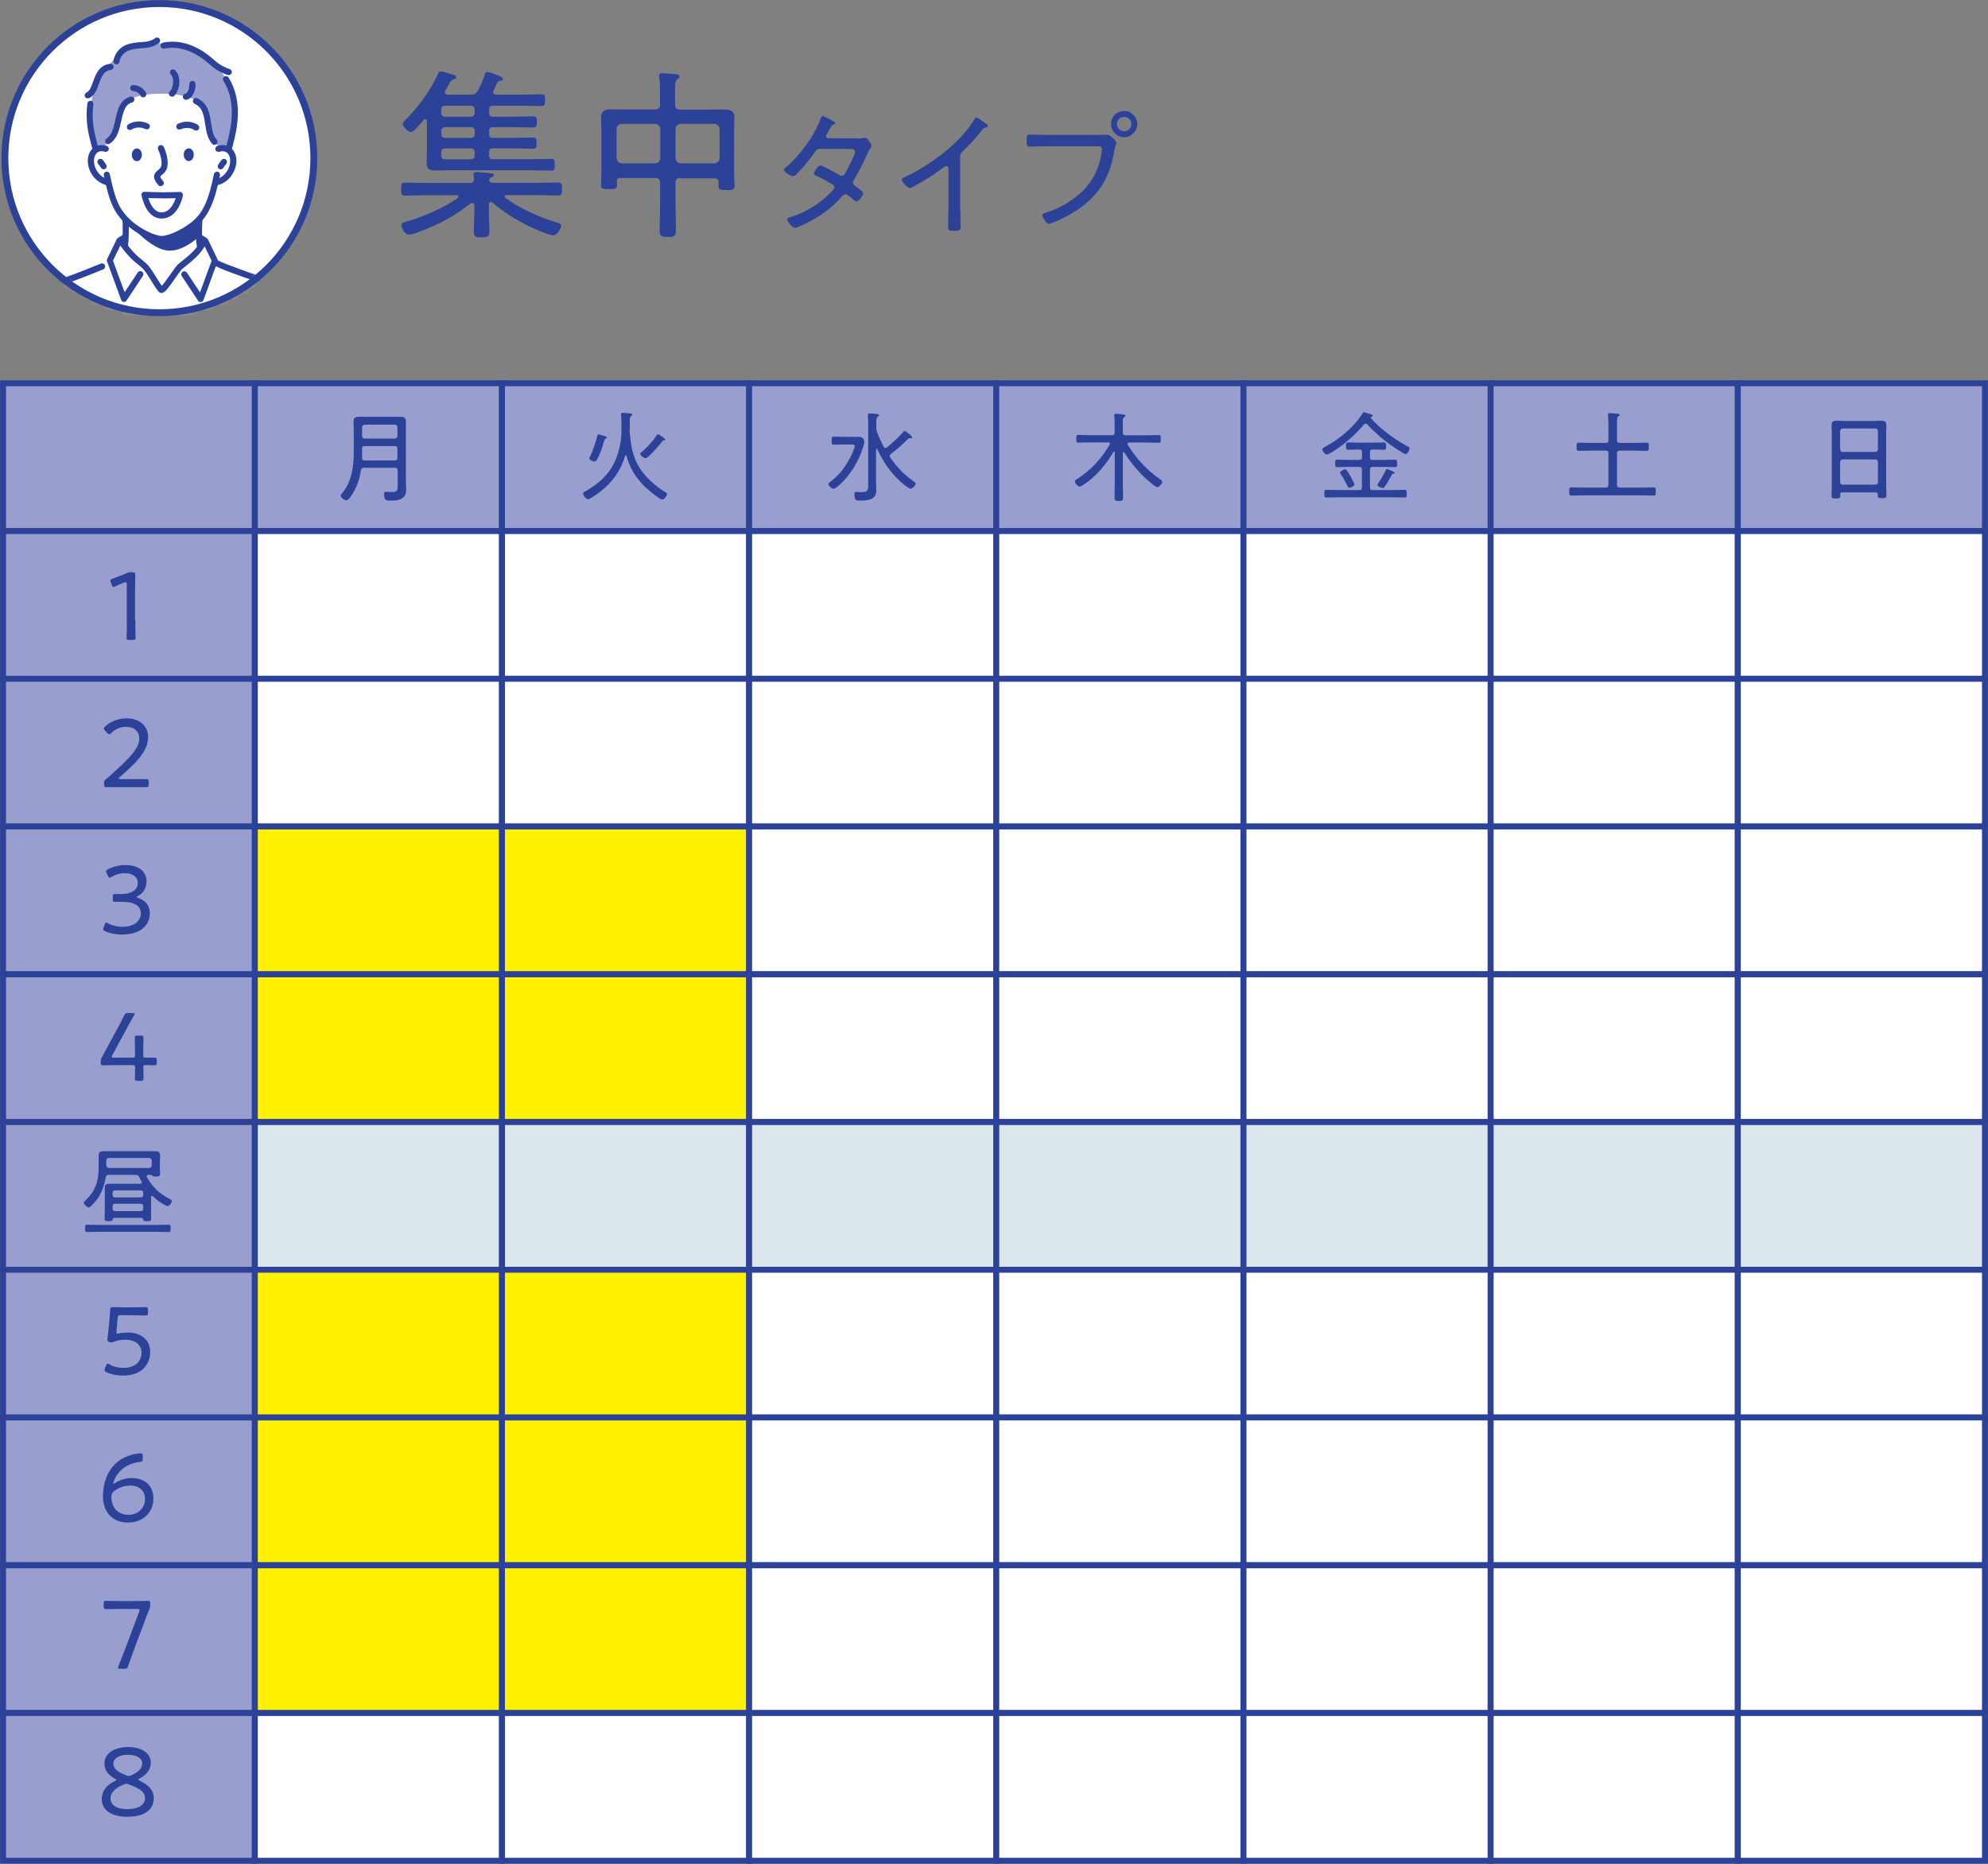 <svg width="368" height="345" viewBox="0 0 368 345" fill="none" xmlns="http://www.w3.org/2000/svg">
<rect x="0" y="0" width="368" height="345" fill="#808080" stroke="none"/>
<g clip-path="url(#clip0_13762_19968)">
<path d="M47.175 70.941H0.566V98.283H47.175V70.941Z" fill="#989FCF" stroke="#2C4198" stroke-width="1.095" stroke-miterlimit="10"/>
<path d="M92.924 70.941H47.175V98.283H92.924V70.941Z" fill="#989FCF" stroke="#2C4198" stroke-width="1.095" stroke-miterlimit="10"/>
<path d="M138.671 70.941H92.923V98.283H138.671V70.941Z" fill="#989FCF" stroke="#2C4198" stroke-width="1.095" stroke-miterlimit="10"/>
<path d="M184.419 70.941H138.671V98.283H184.419V70.941Z" fill="#989FCF" stroke="#2C4198" stroke-width="1.095" stroke-miterlimit="10"/>
<path d="M230.167 70.941H184.419V98.283H230.167V70.941Z" fill="#989FCF" stroke="#2C4198" stroke-width="1.095" stroke-miterlimit="10"/>
<path d="M47.175 98.306H0.566V125.649H47.175V98.306Z" fill="#989FCF" stroke="#2C4198" stroke-width="1.095" stroke-miterlimit="10"/>
<path d="M92.924 98.306H47.175V125.649H92.924V98.306Z" fill="white" stroke="#2C4198" stroke-width="1.095" stroke-miterlimit="10"/>
<path d="M138.671 98.306H92.923V125.649H138.671V98.306Z" fill="white" stroke="#2C4198" stroke-width="1.095" stroke-miterlimit="10"/>
<path d="M184.419 98.306H138.671V125.649H184.419V98.306Z" fill="white" stroke="#2C4198" stroke-width="1.095" stroke-miterlimit="10"/>
<path d="M230.167 98.306H184.419V125.649H230.167V98.306Z" fill="white" stroke="#2C4198" stroke-width="1.095" stroke-miterlimit="10"/>
<path d="M47.175 125.648H0.566V152.991H47.175V125.648Z" fill="#989FCF" stroke="#2C4198" stroke-width="1.095" stroke-miterlimit="10"/>
<path d="M92.924 125.648H47.175V152.991H92.924V125.648Z" fill="white" stroke="#2C4198" stroke-width="1.095" stroke-miterlimit="10"/>
<path d="M138.671 125.648H92.923V152.991H138.671V125.648Z" fill="white" stroke="#2C4198" stroke-width="1.095" stroke-miterlimit="10"/>
<path d="M184.419 125.648H138.671V152.991H184.419V125.648Z" fill="white" stroke="#2C4198" stroke-width="1.095" stroke-miterlimit="10"/>
<path d="M230.167 125.648H184.419V152.991H230.167V125.648Z" fill="white" stroke="#2C4198" stroke-width="1.095" stroke-miterlimit="10"/>
<path d="M47.175 152.991H0.566V180.333H47.175V152.991Z" fill="#989FCF" stroke="#2C4198" stroke-width="1.095" stroke-miterlimit="10"/>
<path d="M92.924 152.991H47.175V180.333H92.924V152.991Z" fill="#FFF100" stroke="#2C4198" stroke-width="1.095" stroke-miterlimit="10"/>
<path d="M138.671 152.991H92.923V180.333H138.671V152.991Z" fill="#FFF100" stroke="#2C4198" stroke-width="1.095" stroke-miterlimit="10"/>
<path d="M184.419 152.991H138.671V180.333H184.419V152.991Z" fill="white" stroke="#2C4198" stroke-width="1.095" stroke-miterlimit="10"/>
<path d="M230.167 152.991H184.419V180.333H230.167V152.991Z" fill="white" stroke="#2C4198" stroke-width="1.095" stroke-miterlimit="10"/>
<path d="M47.175 180.356H0.566V207.699H47.175V180.356Z" fill="#989FCF" stroke="#2C4198" stroke-width="1.095" stroke-miterlimit="10"/>
<path d="M92.924 180.356H47.175V207.699H92.924V180.356Z" fill="#FFF100" stroke="#2C4198" stroke-width="1.095" stroke-miterlimit="10"/>
<path d="M138.671 180.356H92.923V207.699H138.671V180.356Z" fill="#FFF100" stroke="#2C4198" stroke-width="1.095" stroke-miterlimit="10"/>
<path d="M184.419 180.356H138.671V207.699H184.419V180.356Z" fill="white" stroke="#2C4198" stroke-width="1.095" stroke-miterlimit="10"/>
<path d="M230.167 180.356H184.419V207.699H230.167V180.356Z" fill="white" stroke="#2C4198" stroke-width="1.095" stroke-miterlimit="10"/>
<path d="M47.175 207.699H0.566V235.041H47.175V207.699Z" fill="#989FCF" stroke="#2C4198" stroke-width="1.095" stroke-miterlimit="10"/>
<path d="M92.924 207.699H47.175V235.041H92.924V207.699Z" fill="#DBE7ED" stroke="#2C4198" stroke-width="1.095" stroke-miterlimit="10"/>
<path d="M138.671 207.699H92.923V235.041H138.671V207.699Z" fill="#DBE7ED" stroke="#2C4198" stroke-width="1.095" stroke-miterlimit="10"/>
<path d="M184.419 207.699H138.671V235.041H184.419V207.699Z" fill="#DBE7ED" stroke="#2C4198" stroke-width="1.095" stroke-miterlimit="10"/>
<path d="M230.167 207.699H184.419V235.041H230.167V207.699Z" fill="#DBE7ED" stroke="#2C4198" stroke-width="1.095" stroke-miterlimit="10"/>
<path d="M47.175 235.041H0.566V262.383H47.175V235.041Z" fill="#989FCF" stroke="#2C4198" stroke-width="1.095" stroke-miterlimit="10"/>
<path d="M92.924 235.041H47.175V262.383H92.924V235.041Z" fill="#FFF100" stroke="#2C4198" stroke-width="1.095" stroke-miterlimit="10"/>
<path d="M138.671 235.041H92.923V262.383H138.671V235.041Z" fill="#FFF100" stroke="#2C4198" stroke-width="1.095" stroke-miterlimit="10"/>
<path d="M184.419 235.041H138.671V262.383H184.419V235.041Z" fill="white" stroke="#2C4198" stroke-width="1.095" stroke-miterlimit="10"/>
<path d="M230.167 235.041H184.419V262.383H230.167V235.041Z" fill="white" stroke="#2C4198" stroke-width="1.095" stroke-miterlimit="10"/>
<path d="M47.175 262.383H0.566V289.726H47.175V262.383Z" fill="#989FCF" stroke="#2C4198" stroke-width="1.095" stroke-miterlimit="10"/>
<path d="M92.924 262.383H47.175V289.726H92.924V262.383Z" fill="#FFF100" stroke="#2C4198" stroke-width="1.095" stroke-miterlimit="10"/>
<path d="M138.671 262.383H92.923V289.726H138.671V262.383Z" fill="#FFF100" stroke="#2C4198" stroke-width="1.095" stroke-miterlimit="10"/>
<path d="M184.419 262.383H138.671V289.726H184.419V262.383Z" fill="white" stroke="#2C4198" stroke-width="1.095" stroke-miterlimit="10"/>
<path d="M230.167 262.383H184.419V289.726H230.167V262.383Z" fill="white" stroke="#2C4198" stroke-width="1.095" stroke-miterlimit="10"/>
<path d="M275.938 70.941H230.19V98.283H275.938V70.941Z" fill="#989FCF" stroke="#2C4198" stroke-width="1.095" stroke-miterlimit="10"/>
<path d="M321.686 70.941H275.938V98.283H321.686V70.941Z" fill="#989FCF" stroke="#2C4198" stroke-width="1.095" stroke-miterlimit="10"/>
<path d="M367.433 70.941H321.686V98.283H367.433V70.941Z" fill="#989FCF" stroke="#2C4198" stroke-width="1.095" stroke-miterlimit="10"/>
<path d="M275.938 98.306H230.19V125.649H275.938V98.306Z" fill="white" stroke="#2C4198" stroke-width="1.095" stroke-miterlimit="10"/>
<path d="M321.686 98.306H275.938V125.649H321.686V98.306Z" fill="white" stroke="#2C4198" stroke-width="1.095" stroke-miterlimit="10"/>
<path d="M367.433 98.306H321.686V125.649H367.433V98.306Z" fill="white" stroke="#2C4198" stroke-width="1.095" stroke-miterlimit="10"/>
<path d="M275.938 125.648H230.19V152.991H275.938V125.648Z" fill="white" stroke="#2C4198" stroke-width="1.095" stroke-miterlimit="10"/>
<path d="M321.686 125.648H275.938V152.991H321.686V125.648Z" fill="white" stroke="#2C4198" stroke-width="1.095" stroke-miterlimit="10"/>
<path d="M367.433 125.648H321.686V152.991H367.433V125.648Z" fill="white" stroke="#2C4198" stroke-width="1.095" stroke-miterlimit="10"/>
<path d="M275.938 152.991H230.19V180.333H275.938V152.991Z" fill="white" stroke="#2C4198" stroke-width="1.095" stroke-miterlimit="10"/>
<path d="M321.686 152.991H275.938V180.333H321.686V152.991Z" fill="white" stroke="#2C4198" stroke-width="1.095" stroke-miterlimit="10"/>
<path d="M367.433 152.991H321.686V180.333H367.433V152.991Z" fill="white" stroke="#2C4198" stroke-width="1.095" stroke-miterlimit="10"/>
<path d="M275.938 180.356H230.19V207.699H275.938V180.356Z" fill="white" stroke="#2C4198" stroke-width="1.095" stroke-miterlimit="10"/>
<path d="M321.686 180.356H275.938V207.699H321.686V180.356Z" fill="white" stroke="#2C4198" stroke-width="1.095" stroke-miterlimit="10"/>
<path d="M367.433 180.356H321.686V207.699H367.433V180.356Z" fill="white" stroke="#2C4198" stroke-width="1.095" stroke-miterlimit="10"/>
<path d="M275.938 207.699H230.19V235.041H275.938V207.699Z" fill="#DBE7ED" stroke="#2C4198" stroke-width="1.095" stroke-miterlimit="10"/>
<path d="M321.686 207.699H275.938V235.041H321.686V207.699Z" fill="#DBE7ED" stroke="#2C4198" stroke-width="1.095" stroke-miterlimit="10"/>
<path d="M367.433 207.699H321.686V235.041H367.433V207.699Z" fill="#DBE7ED" stroke="#2C4198" stroke-width="1.095" stroke-miterlimit="10"/>
<path d="M275.938 235.041H230.19V262.383H275.938V235.041Z" fill="white" stroke="#2C4198" stroke-width="1.095" stroke-miterlimit="10"/>
<path d="M321.686 235.041H275.938V262.383H321.686V235.041Z" fill="white" stroke="#2C4198" stroke-width="1.095" stroke-miterlimit="10"/>
<path d="M367.433 235.041H321.686V262.383H367.433V235.041Z" fill="white" stroke="#2C4198" stroke-width="1.095" stroke-miterlimit="10"/>
<path d="M275.938 262.383H230.19V289.726H275.938V262.383Z" fill="white" stroke="#2C4198" stroke-width="1.095" stroke-miterlimit="10"/>
<path d="M321.686 262.383H275.938V289.726H321.686V262.383Z" fill="white" stroke="#2C4198" stroke-width="1.095" stroke-miterlimit="10"/>
<path d="M367.433 262.383H321.686V289.726H367.433V262.383Z" fill="white" stroke="#2C4198" stroke-width="1.095" stroke-miterlimit="10"/>
<path d="M47.175 289.749H0.566V317.091H47.175V289.749Z" fill="#989FCF" stroke="#2C4198" stroke-width="1.095" stroke-miterlimit="10"/>
<path d="M92.924 289.749H47.175V317.091H92.924V289.749Z" fill="#FFF100" stroke="#2C4198" stroke-width="1.095" stroke-miterlimit="10"/>
<path d="M138.671 289.749H92.923V317.091H138.671V289.749Z" fill="#FFF100" stroke="#2C4198" stroke-width="1.095" stroke-miterlimit="10"/>
<path d="M184.419 289.749H138.671V317.091H184.419V289.749Z" fill="white" stroke="#2C4198" stroke-width="1.095" stroke-miterlimit="10"/>
<path d="M230.167 289.749H184.419V317.091H230.167V289.749Z" fill="white" stroke="#2C4198" stroke-width="1.095" stroke-miterlimit="10"/>
<path d="M275.938 289.749H230.19V317.091H275.938V289.749Z" fill="white" stroke="#2C4198" stroke-width="1.095" stroke-miterlimit="10"/>
<path d="M321.686 289.749H275.938V317.091H321.686V289.749Z" fill="white" stroke="#2C4198" stroke-width="1.095" stroke-miterlimit="10"/>
<path d="M367.433 289.749H321.686V317.091H367.433V289.749Z" fill="white" stroke="#2C4198" stroke-width="1.095" stroke-miterlimit="10"/>
<path d="M47.175 317.091H0.566V344.434H47.175V317.091Z" fill="#989FCF" stroke="#2C4198" stroke-width="1.095" stroke-miterlimit="10"/>
<path d="M92.924 317.091H47.175V344.434H92.924V317.091Z" fill="white" stroke="#2C4198" stroke-width="1.095" stroke-miterlimit="10"/>
<path d="M138.671 317.091H92.923V344.434H138.671V317.091Z" fill="white" stroke="#2C4198" stroke-width="1.095" stroke-miterlimit="10"/>
<path d="M184.419 317.091H138.671V344.434H184.419V317.091Z" fill="white" stroke="#2C4198" stroke-width="1.095" stroke-miterlimit="10"/>
<path d="M230.167 317.091H184.419V344.434H230.167V317.091Z" fill="white" stroke="#2C4198" stroke-width="1.095" stroke-miterlimit="10"/>
<path d="M275.938 317.091H230.19V344.434H275.938V317.091Z" fill="white" stroke="#2C4198" stroke-width="1.095" stroke-miterlimit="10"/>
<path d="M321.686 317.091H275.938V344.434H321.686V317.091Z" fill="white" stroke="#2C4198" stroke-width="1.095" stroke-miterlimit="10"/>
<path d="M367.433 317.091H321.686V344.434H367.433V317.091Z" fill="white" stroke="#2C4198" stroke-width="1.095" stroke-miterlimit="10"/>
<path d="M25.061 114.834C25.061 115.355 25.061 116.081 25.061 116.693C25.061 117.283 25.106 117.895 25.106 118.008C25.106 118.393 24.993 118.461 24.562 118.461H23.973C23.542 118.461 23.429 118.393 23.429 118.008C23.429 117.872 23.429 117.351 23.474 116.716C23.474 116.081 23.474 115.355 23.474 114.834V108.214C23.474 107.896 23.429 107.783 23.27 107.783C23.203 107.783 23.089 107.783 22.953 107.851C22.364 108.078 21.82 108.304 21.367 108.531C21.209 108.599 21.095 108.644 21.005 108.644C20.846 108.644 20.778 108.508 20.665 108.236L20.506 107.806C20.461 107.67 20.416 107.556 20.416 107.466C20.416 107.307 20.552 107.216 20.823 107.125C21.594 106.853 22.591 106.468 23.316 106.151C23.724 105.969 23.905 105.924 24.358 105.924H24.494C24.97 105.924 25.038 106.015 25.038 106.491C25.038 107.103 24.993 108.758 24.993 109.551V114.857L25.061 114.834Z" fill="#2C4198"/>
<path d="M24.449 144.217C24.947 144.217 25.672 144.217 26.216 144.217C26.624 144.217 26.964 144.217 27.077 144.217C27.462 144.217 27.53 144.33 27.53 144.761V145.169C27.53 145.599 27.462 145.713 27.077 145.713C26.986 145.713 26.669 145.713 26.307 145.713C25.74 145.713 24.993 145.713 24.471 145.713H22.228C21.73 145.713 21.073 145.713 20.552 145.713C20.144 145.713 19.826 145.713 19.713 145.713C19.328 145.713 19.26 145.599 19.26 145.169V145.033C19.26 144.579 19.305 144.489 19.69 144.171C20.008 143.944 20.302 143.672 20.574 143.4C23.724 140.566 25.786 138.617 25.786 136.689C25.786 135.42 24.879 134.536 23.293 134.536C22.183 134.536 21.254 135.034 20.619 135.669C20.461 135.828 20.348 135.919 20.234 135.919C20.121 135.919 20.008 135.828 19.826 135.646L19.441 135.238C19.305 135.08 19.215 134.966 19.215 134.853C19.215 134.717 19.305 134.626 19.486 134.445C20.461 133.583 21.843 132.971 23.429 132.971C25.99 132.971 27.417 134.536 27.417 136.44C27.417 139.025 25.242 141.178 22.16 143.854C22.024 143.99 21.956 144.058 21.956 144.103C21.956 144.171 22.07 144.217 22.273 144.217H24.426H24.449Z" fill="#2C4198"/>
<path d="M25.333 166.072C25.333 166.072 25.423 166.186 25.582 166.231C27.077 166.73 27.735 167.75 27.735 169.088C27.735 171.038 26.284 172.987 22.568 172.987C21.345 172.987 20.235 172.738 19.509 172.398C19.238 172.262 19.102 172.171 19.102 171.99C19.102 171.899 19.147 171.786 19.192 171.65L19.351 171.196C19.441 170.924 19.509 170.788 19.645 170.788C19.736 170.788 19.872 170.834 20.031 170.924C20.642 171.264 21.571 171.559 22.659 171.559C25.038 171.559 26.08 170.267 26.08 169.088C26.08 167.705 24.993 166.934 22.568 166.934C22.115 166.934 21.526 166.934 21.277 166.934C20.914 166.934 20.869 166.798 20.869 166.39V166.027C20.869 165.619 20.914 165.483 21.277 165.483C21.503 165.483 22.024 165.483 22.387 165.483C24.698 165.483 25.514 164.485 25.514 163.42C25.514 162.354 24.562 161.629 23.112 161.629C22.138 161.629 21.254 161.946 20.665 162.309C20.506 162.422 20.37 162.468 20.28 162.468C20.144 162.468 20.076 162.332 19.963 162.082L19.736 161.651C19.668 161.493 19.623 161.379 19.623 161.289C19.623 161.13 19.736 161.039 19.985 160.903C20.846 160.45 21.957 160.132 23.248 160.132C25.99 160.132 27.123 161.561 27.123 163.17C27.123 164.1 26.738 165.234 25.537 165.846C25.355 165.936 25.31 165.982 25.31 166.027L25.333 166.072Z" fill="#2C4198"/>
<path d="M26.533 197.655C26.533 198.471 26.578 199.4 26.578 199.627C26.578 200.013 26.465 200.081 26.035 200.081H25.514C25.083 200.081 24.97 200.013 24.97 199.627C24.97 199.4 25.015 198.471 25.015 197.655C25.015 197.247 24.947 197.156 24.517 197.156H21.616C20.665 197.156 19.328 197.201 19.101 197.201C18.716 197.201 18.648 197.088 18.648 196.657V196.544C18.648 196.09 18.693 195.954 18.942 195.546C19.328 194.889 19.69 194.209 20.03 193.528L21.775 190.309C22.183 189.583 22.568 188.813 22.953 188.019C23.157 187.588 23.27 187.52 23.746 187.52H24.517C24.811 187.52 24.924 187.566 24.924 187.679C24.924 187.747 24.879 187.838 24.788 187.996C24.245 188.926 23.791 189.765 23.338 190.626L20.8 195.297C20.733 195.433 20.687 195.523 20.687 195.614C20.687 195.75 20.823 195.773 21.095 195.773H24.494C24.902 195.773 24.992 195.705 24.992 195.274C24.992 193.959 24.947 192.395 24.947 192.145C24.947 191.76 25.06 191.692 25.491 191.692H26.012C26.442 191.692 26.556 191.76 26.556 192.145C26.556 192.372 26.511 193.936 26.511 195.274C26.511 195.682 26.578 195.773 27.009 195.773C27.598 195.773 28.323 195.773 28.573 195.773C28.958 195.773 29.026 195.886 29.026 196.317V196.657C29.026 197.088 28.958 197.201 28.573 197.201C28.346 197.201 27.598 197.156 27.009 197.156C26.601 197.156 26.511 197.224 26.511 197.655H26.533Z" fill="#2C4198"/>
<path d="M27.463 217.47C27.304 217.47 27.145 217.538 27.145 217.742C27.145 217.788 27.145 217.856 27.191 217.901C28.233 219.715 29.411 220.894 31.292 221.869C31.428 221.937 31.813 222.118 31.813 222.299C31.813 222.617 31.36 223.252 31.043 223.252C30.907 223.252 30.703 223.161 30.567 223.093C29.706 222.639 29.003 222.095 28.301 221.438C28.256 221.392 28.21 221.37 28.142 221.37C28.006 221.37 27.961 221.483 27.961 221.596V224.521C27.961 224.907 27.961 225.269 27.961 225.655C27.961 226.04 27.78 226.04 27.259 226.04C26.669 226.04 26.556 226.04 26.488 225.768C26.443 225.541 26.352 225.428 26.126 225.428H21.209C20.959 225.428 20.892 225.564 20.824 225.791C20.778 225.995 20.688 226.04 20.099 226.04C19.509 226.04 19.351 225.995 19.351 225.632C19.351 225.337 19.396 224.839 19.396 224.521V220.871C19.396 220.531 19.396 220.191 19.396 219.828C19.396 219.284 19.645 219.125 20.166 219.125C20.574 219.125 20.959 219.125 21.345 219.125H25.944C26.103 219.125 26.239 219.057 26.239 218.876C26.239 218.808 26.239 218.762 26.194 218.717C26.035 218.422 25.899 218.173 25.763 217.878C25.582 217.561 25.446 217.47 25.083 217.47H20.144C19.781 217.47 19.645 217.606 19.577 217.946C19.328 219.465 18.694 221.166 17.719 222.322C17.515 222.549 16.722 223.501 16.45 223.501C16.111 223.501 15.499 222.911 15.499 222.617C15.499 222.481 15.725 222.299 15.884 222.141C17.697 220.44 18.263 218.558 18.263 216.133V215.271C18.263 214.818 18.263 214.364 18.263 213.911C18.263 213.208 18.603 213.094 19.238 213.094C19.691 213.094 20.166 213.094 20.642 213.094H27.236C27.712 213.094 28.165 213.094 28.641 213.094C29.253 213.094 29.638 213.185 29.638 213.911C29.638 214.341 29.593 214.795 29.593 215.226V216.042C29.593 216.45 29.638 216.835 29.638 217.221C29.638 217.742 29.366 217.788 28.867 217.788C28.641 217.788 28.46 217.788 28.256 217.652C28.188 217.584 28.052 217.493 27.938 217.47H27.531H27.463ZM18.286 228.013C17.561 228.013 16.858 228.058 16.133 228.058C15.771 228.058 15.748 227.877 15.748 227.378C15.748 226.879 15.748 226.698 16.133 226.698C16.858 226.698 17.561 226.743 18.286 226.743H29.049C29.774 226.743 30.476 226.698 31.201 226.698C31.587 226.698 31.587 226.902 31.587 227.378C31.587 227.854 31.587 228.058 31.201 228.058C30.476 228.058 29.774 228.013 29.049 228.013H18.286ZM28.097 214.84C28.052 214.523 27.916 214.387 27.599 214.341H20.166C19.849 214.341 19.691 214.5 19.668 214.84V215.702C19.713 216.019 19.849 216.155 20.166 216.201H27.599C27.916 216.155 28.052 216.019 28.097 215.702V214.84ZM26.08 221.642C26.352 221.642 26.511 221.46 26.511 221.211V220.803C26.511 220.531 26.352 220.35 26.08 220.35H21.277C21.005 220.35 20.846 220.531 20.846 220.803V221.211C20.846 221.46 21.005 221.642 21.277 221.642H26.08ZM21.277 222.821C21.005 222.821 20.846 223.002 20.846 223.274V223.75C20.846 224 21.005 224.181 21.277 224.181H26.08C26.352 224.181 26.511 224 26.511 223.75V223.274C26.511 223.002 26.352 222.821 26.08 222.821H21.277Z" fill="#2C4198"/>
<path d="M23.61 246.649C25.922 246.649 27.802 247.851 27.802 250.276C27.802 252.317 26.488 254.629 22.727 254.629C21.639 254.629 20.552 254.403 19.736 254.017C19.464 253.881 19.351 253.791 19.351 253.609C19.351 253.519 19.351 253.405 19.441 253.246L19.622 252.816C19.736 252.544 19.804 252.408 19.94 252.408C19.985 252.408 20.098 252.453 20.302 252.566C20.982 252.974 21.911 253.201 22.84 253.201C25.219 253.201 26.194 251.841 26.194 250.39C26.194 248.939 25.038 247.987 23.203 247.987C22.387 247.987 21.639 248.123 21.05 248.395C20.869 248.463 20.778 248.508 20.642 248.508C20.552 248.508 20.438 248.508 20.257 248.417C19.962 248.304 19.894 248.259 19.894 248.077C19.894 248.009 19.894 247.941 19.894 247.851C19.962 247.284 20.03 246.762 20.076 246.218L20.28 244.087C20.325 243.407 20.348 243.021 20.393 242.5C20.393 242.069 20.483 241.956 20.869 241.956C21.095 241.956 22.477 242.001 23.361 242.001H24.313C25.197 242.001 26.692 241.956 26.941 241.956C27.326 241.956 27.394 242.069 27.394 242.5V242.976C27.394 243.384 27.326 243.498 26.987 243.498C26.624 243.498 25.197 243.452 24.313 243.452H22.364C21.888 243.452 21.82 243.52 21.775 243.996L21.571 246.4V246.558C21.571 246.785 21.616 246.853 21.775 246.853C21.843 246.853 21.934 246.853 22.047 246.808C22.5 246.717 23.044 246.672 23.61 246.672V246.649Z" fill="#2C4198"/>
<path d="M24.449 273.606C26.534 273.606 28.392 274.762 28.392 277.392C28.392 280.022 26.398 281.836 23.656 281.836C20.914 281.836 19.056 279.977 19.056 276.961C19.056 274.626 19.827 272.314 21.526 270.795C22.84 269.593 24.88 269.026 26.035 269.026C26.352 269.026 26.421 269.139 26.421 269.525V270.001C26.421 270.5 26.352 270.568 25.854 270.613C24.019 270.84 22.569 271.656 21.662 273.016C21.345 273.492 20.96 274.309 20.96 274.581C20.96 274.626 20.96 274.671 21.005 274.671C21.05 274.671 21.141 274.626 21.277 274.535C22.138 273.946 23.294 273.583 24.449 273.583V273.606ZM21.073 276.054C20.71 276.349 20.62 276.621 20.62 277.097C20.62 279.138 21.934 280.407 23.747 280.407C25.695 280.407 26.851 279.024 26.851 277.46C26.851 276.032 25.854 274.989 24.109 274.989C23.067 274.989 21.911 275.374 21.096 276.054H21.073Z" fill="#2C4198"/>
<path d="M24.947 305.029C24.539 306.118 24.154 307.16 23.724 308.385C23.565 308.838 23.474 308.906 22.976 308.906H22.273C21.956 308.906 21.843 308.861 21.843 308.702C21.843 308.634 21.888 308.543 21.934 308.385C22.432 307.138 22.84 306.095 23.248 305.029L25.763 298.341C25.808 298.205 25.831 298.114 25.831 298.024C25.831 297.865 25.695 297.82 25.423 297.82H22.296C21.412 297.82 19.962 297.865 19.6 297.865C19.282 297.865 19.192 297.752 19.192 297.343V296.867C19.192 296.437 19.26 296.323 19.645 296.323C19.872 296.323 21.412 296.369 22.296 296.369H24.721C25.604 296.369 27.122 296.323 27.349 296.323C27.734 296.323 27.802 296.437 27.802 296.867V297.026C27.802 297.434 27.757 297.661 27.576 298.046C27.258 298.817 26.964 299.633 26.669 300.404L24.924 305.007L24.947 305.029Z" fill="#2C4198"/>
<path d="M25.605 329.402C25.605 329.402 25.695 329.538 25.876 329.628C27.304 330.309 28.459 331.215 28.459 332.87C28.459 334.798 27.032 336.294 23.475 336.294C20.733 336.294 18.83 335.092 18.83 333.029C18.83 331.555 19.736 330.422 21.254 329.696C21.435 329.606 21.526 329.538 21.526 329.47C21.526 329.402 21.458 329.334 21.254 329.243C20.166 328.631 19.328 327.792 19.328 326.432C19.328 324.777 20.869 323.394 23.724 323.394C26.375 323.394 27.916 324.641 27.916 326.296C27.916 327.588 27.1 328.54 25.854 329.198C25.672 329.288 25.582 329.356 25.582 329.424L25.605 329.402ZM23.361 330.195C23.225 330.195 23.044 330.24 22.863 330.331C21.458 330.921 20.461 331.737 20.461 332.916C20.461 334.208 21.775 334.888 23.543 334.888C25.537 334.888 26.851 334.14 26.851 332.848C26.851 331.555 25.627 330.989 23.86 330.309C23.656 330.241 23.52 330.195 23.361 330.195ZM23.701 324.822C22.115 324.822 20.982 325.457 20.982 326.454C20.982 327.52 22.024 328.087 23.339 328.608C23.543 328.676 23.679 328.744 23.837 328.744C23.996 328.744 24.154 328.699 24.336 328.608C25.514 328.064 26.33 327.407 26.33 326.409C26.33 325.411 25.242 324.822 23.701 324.822Z" fill="#2C4198"/>
<path d="M73.596 87.083C73.596 86.721 73.46 86.585 73.097 86.585H67.387C67.047 86.585 66.889 86.698 66.821 87.061C66.549 88.648 66.118 90.053 65.235 91.436C65.031 91.754 64.51 92.615 64.102 92.615C63.784 92.615 63.059 92.094 63.059 91.754C63.059 91.618 63.127 91.55 63.218 91.436C65.053 89.328 65.484 86.517 65.484 83.819V79.692C65.484 79.148 65.439 78.604 65.439 78.06C65.439 77.312 65.756 77.153 66.481 77.153C66.979 77.153 67.478 77.153 67.976 77.153H72.599C73.097 77.153 73.596 77.153 74.094 77.153C74.774 77.153 75.136 77.289 75.136 78.06C75.136 78.604 75.136 79.148 75.136 79.692V89.147C75.136 89.577 75.182 90.031 75.182 90.462C75.182 91.119 75.136 91.686 74.593 92.139C73.936 92.661 72.871 92.661 72.078 92.661C71.466 92.661 71.103 92.615 71.103 91.436C71.103 91.164 71.216 91.028 71.488 91.028C71.806 91.028 72.168 91.074 72.485 91.074C73.55 91.074 73.618 90.824 73.618 89.759V87.061L73.596 87.083ZM67.5 85.224H73.075C73.437 85.224 73.573 85.088 73.573 84.725V83.07C73.573 82.708 73.437 82.572 73.075 82.572H67.523C67.161 82.572 67.025 82.708 67.025 83.07V83.819C67.025 84.136 67.025 84.431 67.025 84.771C67.025 85.088 67.161 85.247 67.523 85.247L67.5 85.224ZM73.075 81.189C73.392 81.143 73.55 80.985 73.573 80.69V79.103C73.528 78.785 73.369 78.627 73.075 78.604H67.523C67.206 78.649 67.025 78.808 67.025 79.103V80.69C67.025 81.007 67.206 81.166 67.523 81.189H73.075Z" fill="#2C4198"/>
<path d="M116.556 79.624C116.556 79.76 116.556 79.896 116.556 80.032C116.783 82.322 117.077 84.431 118.278 86.426C119.343 88.217 121.36 90.031 123.15 91.096C123.286 91.187 123.467 91.278 123.467 91.482C123.467 91.754 122.946 92.479 122.606 92.479C122.085 92.479 119.864 90.552 119.388 90.099C117.734 88.512 116.556 86.607 115.967 84.385C115.967 84.34 115.922 84.272 115.854 84.272C115.786 84.272 115.74 84.317 115.718 84.385C114.902 87.129 113.361 89.26 111.095 91.028C110.755 91.278 109.237 92.411 108.875 92.411C108.49 92.411 107.946 91.731 107.946 91.368C107.946 91.142 108.104 91.074 108.444 90.892C110.484 89.713 112.228 88.33 113.407 86.245C114.449 84.408 115.038 81.914 115.038 79.828V78.536C115.038 77.947 115.038 77.312 114.97 76.881C114.97 76.836 114.97 76.745 114.97 76.677C114.97 76.473 115.106 76.427 115.287 76.427C115.514 76.427 116.443 76.496 116.715 76.541C116.851 76.541 117.032 76.586 117.032 76.768C117.032 76.904 116.941 76.926 116.805 77.04C116.579 77.176 116.579 77.516 116.579 78.219V79.602L116.556 79.624ZM112.16 81.166C111.979 81.211 111.934 81.279 111.752 81.869C111.458 82.912 111.073 84.045 110.529 85.066C110.438 85.247 110.302 85.428 110.076 85.428C109.826 85.428 109.079 85.156 109.079 84.839C109.079 84.725 109.124 84.612 109.215 84.521C109.713 83.546 110.28 81.823 110.552 80.735C110.597 80.554 110.597 80.418 110.823 80.418C110.982 80.418 111.571 80.622 111.775 80.667C112.024 80.758 112.342 80.826 112.342 80.985C112.342 81.075 112.251 81.143 112.16 81.166ZM122.946 81.506C122.787 81.506 122.719 81.506 122.583 81.71C121.858 82.662 120.907 83.705 120 84.521C119.864 84.657 119.66 84.816 119.456 84.816C119.162 84.816 118.527 84.317 118.527 84C118.527 83.841 118.663 83.728 118.799 83.637C119.66 82.957 120.929 81.574 121.518 80.644C121.586 80.531 121.654 80.395 121.813 80.395C121.972 80.395 123.15 81.166 123.15 81.347C123.15 81.483 123.036 81.529 122.923 81.529L122.946 81.506Z" fill="#2C4198"/>
<path d="M156.232 82.277C155.62 82.277 154.985 82.322 154.351 82.322C153.966 82.322 153.943 82.118 153.943 81.574C153.943 81.03 153.943 80.826 154.351 80.826C154.985 80.826 155.62 80.871 156.232 80.871H157.546C158.067 80.871 158.588 80.871 159.132 80.871C159.766 80.871 159.993 81.506 159.993 81.801C159.993 82.028 159.88 82.413 159.812 82.64C159.223 84.522 158.339 86.313 157.138 87.854C156.73 88.421 154.94 90.462 154.283 90.462C153.966 90.462 153.354 89.963 153.354 89.623C153.354 89.396 153.671 89.192 153.92 89.011C155.371 87.9 156.526 86.358 157.365 84.726C157.546 84.385 158.226 82.957 158.226 82.594C158.226 82.322 157.954 82.277 157.659 82.277H156.232ZM163.913 82.912C164.049 82.912 164.094 82.867 164.208 82.799C165.114 82.073 166.473 80.826 167.221 79.942C167.266 79.874 167.357 79.76 167.448 79.76C167.606 79.76 168.853 80.713 168.853 80.939C168.853 81.053 168.762 81.143 168.626 81.143C168.581 81.143 168.422 81.098 168.354 81.098C168.263 81.098 168.195 81.143 168.127 81.211C167.085 82.232 166.088 83.161 164.91 84.023C164.797 84.136 164.683 84.249 164.683 84.408C164.683 84.522 164.729 84.59 164.797 84.703C165.114 85.179 165.499 85.655 165.862 86.109C166.995 87.446 167.697 88.058 169.102 89.079C169.238 89.169 169.51 89.328 169.51 89.509C169.51 89.781 168.943 90.462 168.558 90.462C168.241 90.462 167.153 89.555 166.881 89.328C164.91 87.605 163.482 85.474 162.372 83.116C162.372 83.07 162.327 83.048 162.259 83.048C162.191 83.048 162.168 83.093 162.168 83.184V89.373C162.168 89.849 162.214 90.326 162.214 90.779C162.214 92.593 160.514 92.661 159.109 92.661C158.611 92.661 158.158 92.706 158.158 91.459C158.158 91.21 158.226 91.051 158.498 91.051C158.724 91.051 159.109 91.096 159.472 91.096C160.763 91.096 160.718 90.666 160.718 89.464V78.4C160.718 77.901 160.673 77.448 160.65 76.994C160.65 76.949 160.65 76.836 160.65 76.768C160.65 76.541 160.786 76.518 160.967 76.518C161.194 76.518 162.191 76.609 162.44 76.654C162.553 76.654 162.712 76.7 162.712 76.858C162.712 76.994 162.621 77.017 162.463 77.153C162.236 77.312 162.214 77.561 162.214 78.377V79.103C162.214 79.443 162.214 79.602 162.35 79.965C162.78 81.143 163.007 81.597 163.596 82.73C163.664 82.844 163.754 82.957 163.913 82.957V82.912Z" fill="#2C4198"/>
<path d="M206.376 83.705C206.376 83.705 206.33 83.569 206.262 83.569C206.217 83.569 206.172 83.569 206.126 83.637C204.722 86.018 202.886 88.217 200.552 89.736C200.371 89.872 200.031 90.076 199.827 90.076C199.533 90.076 198.966 89.418 198.966 89.124C198.966 88.897 199.216 88.761 199.374 88.67C201.889 87.061 203.929 84.884 205.401 82.299C205.401 82.254 205.447 82.209 205.447 82.141C205.447 81.96 205.311 81.914 205.129 81.891H201.776C201.074 81.891 200.371 81.937 199.646 81.937C199.261 81.937 199.238 81.778 199.238 81.234C199.238 80.69 199.238 80.508 199.646 80.508C200.348 80.508 201.051 80.554 201.776 80.554H205.832C206.194 80.554 206.33 80.418 206.33 80.055V78.355C206.33 77.879 206.33 77.402 206.262 77.017C206.262 76.972 206.262 76.881 206.262 76.836C206.262 76.632 206.398 76.586 206.58 76.586C206.806 76.586 207.713 76.677 207.984 76.722C208.12 76.722 208.324 76.768 208.324 76.949C208.324 77.085 208.188 77.13 208.075 77.221C207.871 77.357 207.849 77.652 207.849 78.309V80.078C207.849 80.44 207.984 80.576 208.347 80.576H212.358C213.06 80.576 213.762 80.531 214.488 80.531C214.85 80.531 214.873 80.69 214.873 81.234C214.873 81.823 214.873 81.96 214.488 81.96C213.762 81.96 213.06 81.914 212.358 81.914H209.027C208.868 81.914 208.71 81.982 208.71 82.163C208.71 82.209 208.71 82.277 208.755 82.322C210.25 84.839 212.358 87.061 214.759 88.738C214.918 88.874 215.145 88.988 215.145 89.215C215.145 89.464 214.601 90.167 214.238 90.167C213.83 90.167 212.176 88.67 211.814 88.308C210.409 86.97 209.163 85.428 208.12 83.751C208.075 83.705 208.052 83.683 207.984 83.683C207.871 83.683 207.849 83.773 207.849 83.841V89.487C207.849 90.348 207.894 91.21 207.894 92.071C207.894 92.661 207.758 92.729 207.101 92.729C206.512 92.729 206.308 92.683 206.308 92.139C206.308 91.278 206.353 90.371 206.353 89.509V83.728L206.376 83.705Z" fill="#2C4198"/>
<path d="M246.277 83.819C246.096 83.932 245.802 84.136 245.598 84.136C245.258 84.136 244.782 83.479 244.782 83.161C244.782 82.935 245.099 82.799 245.371 82.663C247.932 81.28 250.651 79.058 252.191 76.564C252.282 76.428 252.327 76.314 252.486 76.314C252.667 76.314 253.619 76.632 253.845 76.7C253.981 76.745 254.117 76.813 254.117 76.949C254.117 77.085 253.981 77.131 253.868 77.153C253.8 77.153 253.732 77.199 253.732 77.289C253.732 77.335 253.732 77.357 253.777 77.403C255.636 79.511 258.06 81.257 260.507 82.595C260.802 82.753 260.915 82.799 260.915 83.003C260.915 83.32 260.552 84.046 260.213 84.046C259.918 84.046 258.672 83.207 258.355 83.003C256.383 81.71 254.706 80.259 253.098 78.559C253.007 78.446 252.916 78.423 252.781 78.423C252.645 78.423 252.554 78.491 252.463 78.582C250.696 80.69 248.634 82.459 246.277 83.864V83.819ZM253.596 84.635C253.596 84.998 253.732 85.134 254.095 85.134H256.111C256.814 85.134 257.516 85.088 258.219 85.088C258.604 85.088 258.626 85.293 258.626 85.769C258.626 86.245 258.626 86.472 258.219 86.472C257.516 86.472 256.814 86.426 256.111 86.426H254.095C253.732 86.426 253.596 86.585 253.596 86.925V90.212C253.596 90.575 253.732 90.711 254.095 90.711H257.811C258.536 90.711 259.261 90.666 260.009 90.666C260.371 90.666 260.394 90.847 260.394 91.391C260.394 91.936 260.394 92.094 260.009 92.094C259.261 92.094 258.536 92.049 257.811 92.049H247.728C247.003 92.049 246.277 92.094 245.53 92.094C245.145 92.094 245.145 91.89 245.145 91.391C245.145 90.893 245.145 90.666 245.53 90.666C246.277 90.666 247.003 90.711 247.728 90.711H251.602C251.965 90.711 252.101 90.575 252.101 90.212V86.925C252.101 86.585 251.965 86.426 251.602 86.426H249.654C248.974 86.426 248.271 86.472 247.569 86.472C247.184 86.472 247.161 86.29 247.161 85.791C247.161 85.293 247.161 85.088 247.569 85.088C248.249 85.088 248.974 85.134 249.654 85.134H251.625C251.965 85.134 252.123 84.998 252.123 84.635V83.706C252.123 83.343 251.987 83.207 251.625 83.207H251.353C250.764 83.207 250.152 83.252 249.563 83.252C249.155 83.252 249.155 83.025 249.155 82.572C249.155 82.118 249.155 81.892 249.563 81.892C250.152 81.892 250.764 81.937 251.353 81.937H254.389C254.978 81.937 255.59 81.892 256.179 81.892C256.587 81.892 256.587 82.118 256.587 82.572C256.587 83.025 256.587 83.252 256.179 83.252C255.59 83.252 254.978 83.207 254.389 83.207H254.095C253.732 83.207 253.596 83.343 253.596 83.706V84.635ZM249.812 90.303C249.563 90.303 249.495 90.099 249.404 89.895C249.087 89.237 248.634 88.399 248.203 87.809C248.135 87.719 248.068 87.582 248.068 87.492C248.068 87.242 248.747 86.857 248.997 86.857C249.155 86.857 249.246 86.993 249.336 87.106C249.472 87.333 249.835 87.855 249.948 88.081C250.107 88.399 250.719 89.51 250.719 89.691C250.719 90.008 250.016 90.28 249.812 90.28V90.303ZM257.879 87.696C257.743 87.696 257.675 87.787 257.629 87.9C257.312 88.489 256.768 89.487 256.361 90.031C256.27 90.167 256.157 90.348 255.975 90.348C255.771 90.348 254.978 90.031 254.978 89.759C254.978 89.691 255.024 89.623 255.069 89.532C255.568 88.807 256.157 87.855 256.519 87.038C256.565 86.902 256.632 86.812 256.723 86.812C256.814 86.812 257.04 86.925 257.131 86.948C257.38 87.038 258.173 87.333 258.173 87.537C258.173 87.673 257.947 87.673 257.856 87.696H257.879Z" fill="#2C4198"/>
<path d="M297.735 83.909C297.735 83.547 297.599 83.41 297.237 83.41H294.314C293.634 83.41 292.932 83.456 292.252 83.456C291.867 83.456 291.844 83.32 291.844 82.708C291.844 82.096 291.844 81.937 292.252 81.937C292.932 81.937 293.634 81.982 294.314 81.982H297.237C297.599 81.982 297.735 81.846 297.735 81.483V78.241C297.735 77.811 297.69 77.357 297.667 76.926C297.667 76.881 297.667 76.79 297.667 76.722C297.667 76.518 297.803 76.473 297.984 76.473C298.188 76.473 299.299 76.564 299.525 76.586C299.661 76.586 299.82 76.654 299.82 76.813C299.82 76.949 299.684 77.017 299.548 77.108C299.321 77.244 299.321 77.584 299.321 78.241V81.483C299.321 81.823 299.48 81.982 299.82 81.982H302.743C303.423 81.982 304.125 81.937 304.805 81.937C305.213 81.937 305.213 82.118 305.213 82.708C305.213 83.297 305.213 83.456 304.805 83.456C304.125 83.456 303.423 83.41 302.743 83.41H299.82C299.48 83.41 299.321 83.547 299.321 83.909V89.759C299.321 90.099 299.48 90.257 299.82 90.257H303.966C304.669 90.257 305.371 90.212 306.096 90.212C306.504 90.212 306.504 90.394 306.504 90.983C306.504 91.573 306.504 91.731 306.096 91.731C305.394 91.731 304.691 91.686 303.966 91.686H293.022C292.32 91.686 291.617 91.731 290.892 91.731C290.484 91.731 290.484 91.55 290.484 90.983C290.484 90.416 290.484 90.212 290.892 90.212C291.595 90.212 292.297 90.257 293.022 90.257H297.237C297.599 90.257 297.735 90.099 297.735 89.759V83.909Z" fill="#2C4198"/>
<path d="M347.584 91.482C347.584 91.233 347.448 91.142 347.222 91.142H341.013C340.764 91.142 340.651 91.233 340.651 91.482V91.777C340.651 92.23 340.515 92.275 339.858 92.275C339.201 92.275 339.042 92.23 339.042 91.777C339.042 91.096 339.087 90.416 339.087 89.736V80.418C339.087 79.874 339.042 79.33 339.042 78.785C339.042 78.105 339.269 77.879 339.948 77.879C340.447 77.879 340.9 77.924 341.376 77.924H346.837C347.312 77.924 347.788 77.879 348.241 77.879C349.034 77.879 349.193 78.173 349.193 78.922C349.193 79.307 349.148 79.783 349.148 80.418V89.668C349.148 90.348 349.193 91.051 349.193 91.709C349.193 92.162 349.012 92.207 348.377 92.207C347.743 92.207 347.584 92.162 347.584 91.709V91.459V91.482ZM347.131 83.66C347.448 83.615 347.63 83.456 347.63 83.161V79.806C347.584 79.488 347.448 79.33 347.131 79.307H341.127C340.809 79.352 340.651 79.511 340.628 79.806V83.161C340.673 83.479 340.809 83.637 341.127 83.66H347.131ZM340.628 89.215C340.673 89.532 340.809 89.691 341.127 89.713H347.131C347.448 89.668 347.63 89.509 347.63 89.215V85.542C347.584 85.224 347.448 85.066 347.131 85.043H341.127C340.809 85.088 340.651 85.247 340.628 85.542V89.215Z" fill="#2C4198"/>
<path d="M90.862 37.386C90.59 37.386 90.522 37.636 90.499 37.84V39.722C90.499 40.742 90.59 41.762 90.59 42.782C90.59 43.871 90.204 43.916 89.162 43.916C88.12 43.916 87.712 43.916 87.712 42.828C87.712 41.807 87.803 40.742 87.803 39.744V37.998C87.757 37.772 87.712 37.568 87.395 37.568C87.259 37.568 87.191 37.59 87.1 37.658C83.996 40.107 81.254 41.535 77.584 42.918C77.085 43.122 76.224 43.44 75.68 43.44C74.978 43.44 74.298 42.17 74.298 41.694C74.298 41.309 74.57 41.218 74.865 41.127C78.195 40.22 81.866 38.611 84.721 36.684C84.812 36.615 84.857 36.547 84.857 36.411C84.857 36.207 84.698 36.139 84.517 36.139H79.011C77.651 36.139 76.315 36.207 75 36.207C74.298 36.207 74.253 35.913 74.253 35.029C74.253 34.144 74.298 33.804 75 33.804C76.315 33.804 77.651 33.872 79.011 33.872H86.964C87.508 33.872 87.735 33.714 87.735 33.124C87.712 32.92 87.644 32.444 87.644 32.308C87.644 31.922 87.916 31.854 88.21 31.854C88.8 31.854 90.114 31.99 90.726 32.059C90.952 32.059 91.405 32.127 91.405 32.444C91.405 32.648 91.224 32.693 90.93 32.829C90.748 32.92 90.726 33.011 90.612 33.124V33.192L90.544 33.283C90.59 33.759 90.952 33.849 91.315 33.849H99.268C100.582 33.849 101.942 33.782 103.278 33.782C103.981 33.782 104.026 34.122 104.026 35.006C104.026 35.89 104.004 36.185 103.278 36.185C101.942 36.185 100.582 36.117 99.268 36.117H93.762C93.626 36.117 93.422 36.185 93.422 36.389C93.422 36.525 93.467 36.593 93.558 36.661C96.39 38.656 100.038 40.334 103.346 41.263C103.641 41.354 103.868 41.445 103.868 41.762C103.868 42.215 103.211 43.553 102.372 43.553C101.534 43.553 98.407 42.125 97.478 41.649C95.235 40.515 93.059 39.132 91.156 37.5C91.065 37.432 90.975 37.409 90.839 37.409L90.862 37.386ZM90.544 20.927C90.544 21.403 90.748 21.607 91.224 21.607H94.94C96.164 21.607 97.387 21.539 98.633 21.539C99.313 21.539 99.381 21.765 99.381 22.582C99.381 23.33 99.336 23.602 98.633 23.602C97.41 23.602 96.164 23.534 94.94 23.534H91.224C90.748 23.534 90.544 23.738 90.544 24.214V24.826C90.544 25.325 90.748 25.529 91.224 25.529H94.895C96.118 25.529 97.365 25.461 98.588 25.461C99.268 25.461 99.336 25.642 99.336 26.481C99.336 27.32 99.268 27.524 98.633 27.524C97.365 27.524 96.164 27.456 94.895 27.456H91.224C90.748 27.456 90.544 27.66 90.544 28.136V28.794C90.544 29.27 90.748 29.474 91.224 29.474H98.067C99.359 29.474 100.65 29.406 101.942 29.406C102.644 29.406 102.689 29.678 102.689 30.494C102.689 31.31 102.621 31.582 101.942 31.582C100.65 31.582 99.359 31.514 98.067 31.514H83.18C82.365 31.514 81.526 31.56 80.71 31.56C79.645 31.56 78.966 31.424 78.966 30.199C78.966 29.497 79.034 28.771 79.034 28.023V22.445C79.011 22.151 78.83 22.06 78.739 22.06C78.603 22.06 78.535 22.105 78.422 22.196C78.014 22.695 76.632 24.441 76.043 24.441C75.567 24.441 74.547 23.42 74.547 22.944C74.547 22.695 74.887 22.4 75.023 22.219C77.357 19.952 79.781 16.619 81.096 13.626C81.186 13.445 81.299 13.218 81.549 13.218C81.821 13.218 82.863 13.513 83.18 13.626C83.883 13.83 84.449 13.944 84.449 14.284C84.449 14.533 84.222 14.624 83.996 14.692C83.52 14.828 83.43 15.009 83.09 15.644C82.908 15.916 82.75 16.301 82.433 16.777C82.387 16.868 82.342 16.959 82.342 17.095C82.342 17.435 82.614 17.503 82.908 17.526H87.1C87.803 17.526 88.12 17.39 88.46 16.755C88.936 15.893 89.525 14.646 89.774 13.694C89.842 13.558 89.91 13.309 90.182 13.309C90.25 13.309 93.105 14.057 93.105 14.601C93.105 14.918 92.833 14.918 92.448 14.986C92.289 15.032 92.176 15.123 92.062 15.258C91.972 15.44 91.519 16.392 91.36 16.755C91.292 16.846 91.269 16.959 91.269 17.05C91.269 17.39 91.541 17.503 91.836 17.526H96.322C97.614 17.526 98.86 17.458 100.152 17.458C100.854 17.458 100.899 17.684 100.899 18.546C100.899 19.407 100.854 19.634 100.152 19.634C98.86 19.634 97.614 19.566 96.322 19.566H91.224C90.748 19.566 90.544 19.77 90.544 20.246V20.927ZM82.365 19.566C81.957 19.566 81.685 19.838 81.685 20.246V20.927C81.685 21.335 81.957 21.607 82.365 21.607H87.191C87.599 21.607 87.871 21.335 87.871 20.927V20.246C87.871 19.838 87.599 19.566 87.191 19.566H82.365ZM82.365 23.534C81.957 23.534 81.685 23.806 81.685 24.214V24.826C81.685 25.234 81.957 25.529 82.365 25.529H87.191C87.599 25.529 87.871 25.234 87.871 24.826V24.214C87.871 23.806 87.599 23.534 87.191 23.534H82.365ZM82.365 27.479C81.957 27.479 81.685 27.751 81.685 28.159V28.816C81.685 29.224 81.957 29.497 82.365 29.497H87.191C87.599 29.497 87.871 29.224 87.871 28.816V28.159C87.871 27.751 87.599 27.479 87.191 27.479H82.365Z" fill="#2C4198"/>
<path d="M126.005 32.919C125.326 32.919 125.054 33.192 125.054 33.872V37.681C125.054 39.358 125.122 41.013 125.122 42.691C125.122 43.734 124.85 43.847 123.649 43.847C122.561 43.847 122.108 43.779 122.108 42.804C122.108 41.104 122.199 39.404 122.199 37.703V33.894C122.199 33.214 121.904 32.942 121.247 32.942H114.857C114.382 32.942 114.178 33.124 114.178 33.6C114.178 33.804 114.223 34.008 114.223 34.212C114.223 34.96 113.838 35.005 112.727 35.005C111.617 35.005 111.255 34.96 111.255 34.212C111.255 33.464 111.323 32.693 111.323 31.899V23.805C111.323 23.125 111.255 22.445 111.255 21.765C111.255 20.405 112.138 20.246 113.249 20.246C114.268 20.246 115.265 20.268 116.262 20.268H121.224C121.882 20.268 122.176 19.997 122.176 19.339V17.434C122.176 16.392 122.176 15.258 122.04 14.374C121.995 14.283 121.995 14.124 121.995 14.034C121.995 13.626 122.267 13.558 122.561 13.558C123.082 13.558 124.487 13.694 125.076 13.739C125.348 13.762 125.779 13.807 125.779 14.192C125.779 14.396 125.62 14.487 125.371 14.668C124.986 14.895 124.963 15.485 124.963 16.573V19.362C124.963 20.019 125.235 20.291 125.915 20.291H130.968C131.965 20.291 132.939 20.268 133.959 20.268C135.046 20.268 135.953 20.427 135.953 21.765C135.953 22.445 135.885 23.125 135.885 23.851V32.058C135.885 32.829 135.975 33.622 135.975 34.416C135.975 35.119 135.59 35.187 134.48 35.187C133.302 35.187 133.007 35.119 133.007 34.325V33.758C133.007 33.214 132.78 33.01 132.237 33.01H125.87L126.005 32.919ZM122.221 23.873C122.153 23.307 121.859 22.989 121.27 22.921H115.084C114.495 22.989 114.2 23.307 114.132 23.873V29.292C114.2 29.859 114.517 30.176 115.084 30.244H121.27C121.859 30.176 122.153 29.859 122.221 29.292V23.873ZM133.211 23.873C133.143 23.307 132.826 22.989 132.259 22.921H126.005C125.394 22.989 125.122 23.307 125.054 23.873V29.292C125.122 29.859 125.394 30.176 126.005 30.244H132.259C132.826 30.176 133.143 29.859 133.211 29.292V23.873Z" fill="#2C4198"/>
<path d="M158.317 25.642C158.861 25.642 159.518 25.619 159.903 25.506C159.971 25.506 160.084 25.483 160.175 25.483C160.56 25.483 161.308 26.662 161.308 27.002C161.308 27.139 161.24 27.274 161.149 27.388C160.809 27.887 160.719 28.091 160.469 28.635C159.835 30.086 158.951 31.854 158.135 33.192C158 33.373 157.886 33.577 157.886 33.781C157.886 34.212 158.226 34.371 158.543 34.598C158.951 34.915 159.79 35.482 159.79 35.776C159.79 36.162 158.974 37.295 158.543 37.295C158.385 37.295 158.294 37.205 158.158 37.092C157.818 36.797 157.433 36.525 157.071 36.23C156.889 36.071 156.753 35.958 156.527 35.958C156.142 35.958 155.915 36.298 155.688 36.547C154.148 38.293 152.199 39.767 150.16 40.855C149.661 41.127 147.622 42.17 147.169 42.17C146.648 42.17 145.696 40.968 145.696 40.628C145.696 40.334 146.104 40.243 146.67 40.084C149.389 39.2 152.108 37.454 154.034 35.368C154.216 35.164 154.442 34.938 154.442 34.666C154.442 34.394 154.238 34.212 154.012 34.076C153.06 33.532 152.108 32.988 151.111 32.534C150.953 32.466 150.658 32.308 150.658 32.104C150.658 31.809 151.406 30.63 151.859 30.63C152.267 30.63 154.623 31.968 155.099 32.24C155.303 32.376 155.552 32.534 155.802 32.534C156.255 32.534 156.391 32.149 156.64 31.741C156.957 31.174 158.294 28.59 158.294 28.068C158.294 27.547 157.592 27.569 157.229 27.569H151.768C151.247 27.569 151.066 27.819 150.794 28.227C149.978 29.406 148.506 31.174 147.486 32.194C147.282 32.398 147.055 32.602 146.783 32.602C146.376 32.602 145.129 31.854 145.129 31.446C145.129 31.242 145.333 31.106 145.447 30.993C147.939 28.952 150.771 25.143 151.859 22.105C151.927 21.901 152.04 21.471 152.312 21.471C152.358 21.471 154.601 22.468 154.601 22.74C154.601 22.899 154.465 22.989 154.351 23.035C153.944 23.216 153.921 23.262 153.649 23.76C153.513 23.987 153.377 24.282 153.128 24.713C153.037 24.871 152.901 25.03 152.901 25.211C152.901 25.461 153.128 25.551 153.332 25.597H158.339L158.317 25.642Z" fill="#2C4198"/>
<path d="M177.758 38.815C177.758 39.88 177.826 40.969 177.826 42.034C177.826 42.669 177.508 42.737 176.761 42.737C175.718 42.737 175.514 42.646 175.514 42.034C175.514 40.991 175.56 39.926 175.56 38.86V31.424C175.56 31.265 175.628 30.744 175.22 30.744C174.993 30.744 174.744 30.948 174.563 31.061C172.863 32.353 171.028 33.487 169.147 34.507C168.943 34.598 168.626 34.802 168.4 34.802C168.014 34.802 166.927 33.668 166.927 33.283C166.927 33.056 167.108 32.965 167.267 32.875C171.934 30.744 177.758 26.549 180.363 22.083C180.431 21.969 180.567 21.765 180.703 21.765C180.952 21.765 181.768 22.355 181.995 22.514C182.063 22.559 182.131 22.604 182.199 22.672C182.516 22.876 182.856 23.103 182.856 23.33C182.856 23.534 182.652 23.556 182.425 23.625C182.085 23.715 181.995 23.828 181.746 24.123C180.658 25.529 179.457 26.821 178.188 28.046C177.871 28.363 177.735 28.499 177.735 28.975V38.837L177.758 38.815Z" fill="#2C4198"/>
<path d="M202.841 24.985C203.77 24.985 204.926 24.939 204.994 24.939C205.606 24.939 206.648 26.186 206.648 26.436C206.648 26.685 206.444 26.844 206.263 27.909C205.515 32.602 203.566 36.026 199.601 38.724C198.174 39.721 196.61 40.538 194.956 41.195C194.729 41.263 194.412 41.422 194.163 41.422C193.687 41.422 192.962 40.22 192.962 39.835C192.962 39.563 193.189 39.517 193.415 39.427C196.066 38.679 199.08 36.888 200.915 34.847C202.592 32.965 203.634 30.607 203.929 28.113C203.951 28.023 203.974 27.728 203.974 27.615C203.974 26.98 203.362 27.071 202.705 27.071H193.755C192.735 27.071 191.716 27.139 190.696 27.139C190.039 27.139 190.039 26.889 190.039 25.982C190.039 25.211 190.039 24.917 190.651 24.917C191.693 24.917 192.713 24.985 193.778 24.985H202.819H202.841ZM210.523 22.967C210.523 24.305 209.435 25.393 208.098 25.393C206.761 25.393 205.674 24.327 205.674 22.967C205.674 21.607 206.739 20.541 208.098 20.541C209.458 20.541 210.523 21.629 210.523 22.967ZM206.761 22.967C206.761 23.715 207.35 24.305 208.098 24.305C208.846 24.305 209.435 23.715 209.435 22.967C209.435 22.219 208.846 21.629 208.098 21.629C207.35 21.629 206.761 22.219 206.761 22.967Z" fill="#2C4198"/>
<path d="M29.502 57.882C45.294 57.882 58.097 45.072 58.097 29.27C58.097 13.468 45.294 0.658 29.502 0.658C13.709 0.658 0.906 13.468 0.906 29.27C0.906 45.072 13.709 57.882 29.502 57.882Z" fill="white"/>
<mask id="mask0_13762_19968" style="mask-type:luminance" maskUnits="userSpaceOnUse" x="0" y="0" width="59" height="58">
<path d="M29.502 57.882C45.294 57.882 58.097 45.072 58.097 29.27C58.097 13.468 45.294 0.658 29.502 0.658C13.709 0.658 0.906 13.468 0.906 29.27C0.906 45.072 13.709 57.882 29.502 57.882Z" fill="white"/>
</mask>
<g mask="url(#mask0_13762_19968)">
<path fill-rule="evenodd" clip-rule="evenodd" d="M39.426 11.586C39.426 11.586 37.613 9.318 32.56 8.276C27.508 7.255 22.545 9.409 22.545 9.409C22.545 9.409 18.218 13.694 17.379 16.868C16.949 18.501 16.36 20.473 16.586 22.808C16.813 25.053 17.832 27.706 17.832 27.706L42.349 27.637C42.349 27.637 43.527 24.645 43.278 19.612C43.051 14.578 39.426 11.586 39.426 11.586Z" fill="#989FCF"/>
<path fill-rule="evenodd" clip-rule="evenodd" d="M57.644 55.524L54.358 53.982L40.038 48.722L37.999 44.709L21.866 44.823L20.189 48.541L6.662 54.141L2.742 56.068C2.742 56.068 8.384 63.663 17.447 67.109C26.624 70.601 37.432 69.603 43.051 67.019C53.293 62.303 57.644 55.524 57.644 55.524Z" fill="white"/>
<path fill-rule="evenodd" clip-rule="evenodd" d="M16.812 29.655C16.812 32.466 19.962 33.849 19.962 33.849L21.593 38.497L23.361 40.742L23.112 45.707L27.077 49.561L29.796 53.733L33.014 49.606L36.865 46.047L36.616 41.104L38.361 38.792L40.06 33.781C40.06 33.781 43.097 32.489 43.097 30.04C43.097 29.632 43.165 28.431 42.575 27.954C41.714 27.252 40.038 27.229 39.517 26.095C38.497 23.828 39.177 20.631 36.956 18.976C35.257 17.729 32.175 17.344 30.204 17.344C28.368 17.344 25.491 17.412 23.678 18.659C21.888 19.883 22.568 22.808 20.8 25.551C19.713 27.229 18.489 27.206 17.674 27.773C17.152 28.136 16.812 29.201 16.812 29.678V29.655Z" fill="white"/>
<path d="M37.047 46.16C37.047 46.16 37.138 46.16 37.16 46.16C37.455 46.092 37.659 45.797 37.591 45.48C37.228 43.779 37.477 40.719 37.477 40.696C37.5 40.379 37.273 40.107 36.956 40.084C36.639 40.039 36.367 40.288 36.344 40.605C36.344 40.741 36.072 43.87 36.48 45.729C36.548 46.001 36.775 46.183 37.024 46.183L37.047 46.16Z" fill="#2C4198"/>
<path d="M57.259 55.886C57.44 55.886 57.644 55.796 57.734 55.614C57.893 55.342 57.803 55.002 57.531 54.843C55.514 53.619 50.892 52.078 47.855 51.035C46.949 50.717 46.156 50.468 45.68 50.286C45.227 50.128 44.796 49.969 44.366 49.81C42.757 49.221 41.216 48.677 40.061 48.065C39.789 47.928 39.449 48.019 39.29 48.314C39.154 48.586 39.245 48.926 39.54 49.085C40.786 49.742 42.349 50.309 44.003 50.898C44.434 51.057 44.864 51.216 45.318 51.375C45.816 51.556 46.609 51.828 47.538 52.145C50.529 53.166 55.061 54.685 56.987 55.841C57.077 55.886 57.168 55.932 57.281 55.932L57.259 55.886Z" fill="#2C4198"/>
<path d="M23.111 46.069C23.383 46.069 23.633 45.865 23.678 45.593C23.95 43.689 23.814 40.855 23.814 40.719C23.814 40.401 23.542 40.175 23.225 40.175C22.907 40.175 22.681 40.447 22.681 40.764C22.681 40.787 22.817 43.598 22.568 45.412C22.522 45.73 22.726 46.002 23.043 46.047C23.066 46.047 23.089 46.047 23.134 46.047L23.111 46.069Z" fill="#2C4198"/>
<path d="M3.059 56.476C3.059 56.476 3.263 56.453 3.331 56.408C6.254 54.73 12.168 52.531 14.411 51.715C16.087 51.103 19.056 49.879 19.101 49.856C19.396 49.742 19.532 49.402 19.418 49.108C19.305 48.813 18.965 48.677 18.671 48.79C18.648 48.79 15.68 50.015 14.026 50.627C11.782 51.466 5.8 53.665 2.787 55.388C2.515 55.547 2.424 55.887 2.583 56.159C2.696 56.34 2.877 56.453 3.081 56.453L3.059 56.476Z" fill="#2C4198"/>
<path d="M30 44.822C30 44.822 30 44.822 30.023 44.822C30.113 44.822 32.379 44.709 35.574 42.465C37.772 40.923 38.565 39.245 39.018 38.27C39.789 36.638 40.287 34.529 40.718 32.466C40.786 32.172 40.582 31.854 40.287 31.786C39.992 31.718 39.675 31.922 39.607 32.217C39.199 34.212 38.701 36.252 37.998 37.772C37.545 38.724 36.888 40.152 34.917 41.535C32.017 43.575 29.977 43.689 29.955 43.689C29.637 43.689 29.411 43.961 29.411 44.278C29.411 44.573 29.683 44.822 29.977 44.822H30Z" fill="#2C4198"/>
<path d="M29.932 44.822C30.249 44.822 30.498 44.55 30.498 44.256C30.498 43.938 30.249 43.689 29.932 43.689C29.932 43.689 28.142 43.644 25.309 41.648C23.293 40.22 22.319 38.61 21.933 37.772C21.231 36.252 20.732 34.212 20.325 32.217C20.257 31.922 19.962 31.718 19.645 31.786C19.35 31.854 19.146 32.149 19.214 32.466C19.645 34.529 20.143 36.638 20.914 38.27C21.367 39.222 22.432 41.014 24.675 42.601C27.802 44.8 29.773 44.845 29.954 44.845L29.932 44.822Z" fill="#2C4198"/>
<path d="M40.083 34.28C40.083 34.28 40.129 34.28 40.151 34.28C41.216 34.144 43.029 33.101 43.618 30.834C43.958 29.542 43.686 28.272 42.893 27.524C42.213 26.866 41.284 26.685 40.264 27.002C39.97 27.093 39.789 27.41 39.879 27.705C39.97 28 40.287 28.181 40.582 28.091C41.216 27.909 41.737 28 42.1 28.34C42.576 28.793 42.734 29.678 42.508 30.562C42.054 32.285 40.718 33.078 39.97 33.169C39.653 33.215 39.449 33.486 39.471 33.804C39.517 34.099 39.743 34.303 40.038 34.303L40.083 34.28Z" fill="#2C4198"/>
<path d="M40.853 31.333C41.035 31.333 41.216 31.242 41.329 31.083C41.465 30.879 41.737 30.471 41.873 30.335C42.077 30.108 42.054 29.746 41.828 29.542C41.601 29.338 41.239 29.36 41.035 29.587C40.808 29.837 40.446 30.403 40.4 30.471C40.219 30.743 40.31 31.083 40.559 31.265C40.65 31.333 40.763 31.355 40.876 31.355L40.853 31.333Z" fill="#2C4198"/>
<path d="M19.939 34.303C20.212 34.303 20.461 34.099 20.506 33.804C20.551 33.487 20.325 33.215 20.03 33.169C19.282 33.079 17.946 32.285 17.492 30.562C17.266 29.678 17.424 28.816 17.9 28.34C18.263 27.977 18.784 27.887 19.418 28.091C19.713 28.181 20.03 28 20.121 27.705C20.212 27.411 20.03 27.093 19.736 27.003C18.716 26.685 17.764 26.889 17.107 27.524C16.337 28.272 16.065 29.542 16.382 30.834C16.971 33.101 18.784 34.144 19.849 34.28C19.872 34.28 19.894 34.28 19.917 34.28L19.939 34.303Z" fill="#2C4198"/>
<path d="M19.169 31.355C19.169 31.355 19.373 31.333 19.486 31.265C19.758 31.083 19.826 30.743 19.645 30.471C19.6 30.403 19.237 29.837 19.011 29.587C18.807 29.36 18.444 29.338 18.218 29.542C17.991 29.746 17.968 30.108 18.172 30.335C18.308 30.471 18.58 30.879 18.716 31.083C18.829 31.242 19.011 31.333 19.192 31.333L19.169 31.355Z" fill="#2C4198"/>
<path d="M29.773 34.439C29.909 34.439 30.045 34.393 30.136 34.303C30.363 34.099 30.408 33.736 30.181 33.509C29.683 32.92 29.683 32.716 29.683 32.693C29.683 32.625 29.864 32.466 30 32.353C30.34 32.081 30.77 31.695 30.952 30.993C31.269 29.655 30.657 27.909 30.295 27.161C30.159 26.889 29.819 26.776 29.524 26.912C29.252 27.048 29.139 27.388 29.275 27.683C29.615 28.363 30.068 29.791 29.841 30.743C29.751 31.083 29.524 31.265 29.252 31.491C28.958 31.741 28.573 32.058 28.527 32.602C28.482 33.078 28.731 33.6 29.298 34.257C29.411 34.393 29.57 34.461 29.728 34.461L29.773 34.439Z" fill="#2C4198"/>
<path fill-rule="evenodd" clip-rule="evenodd" d="M30.227 36.139C31.858 36.139 33.286 36.071 33.286 36.071C33.286 36.071 32.629 39.744 30.023 39.88C27.417 40.016 26.737 36.071 26.737 36.071C26.737 36.071 28.573 36.139 30.204 36.162L30.227 36.139Z" fill="white"/>
<path d="M26.193 36.162C26.171 36.003 26.193 35.822 26.329 35.686C26.443 35.55 26.601 35.482 26.783 35.504C26.783 35.504 28.618 35.572 30.227 35.595C31.813 35.595 33.24 35.527 33.263 35.527C33.444 35.527 33.603 35.595 33.716 35.708C33.829 35.844 33.875 36.003 33.852 36.184C33.829 36.343 33.082 40.288 30.068 40.447C30.023 40.447 29.955 40.447 29.91 40.447C26.964 40.447 26.239 36.343 26.216 36.162H26.193ZM30.204 36.706C29.23 36.706 28.165 36.683 27.462 36.661C27.757 37.658 28.527 39.381 29.977 39.313C31.473 39.245 32.221 37.636 32.515 36.683C31.926 36.683 31.088 36.729 30.181 36.729L30.204 36.706Z" fill="#2C4198"/>
<path d="M36.322 24.167C36.503 24.167 36.662 24.077 36.775 23.941C36.956 23.692 36.911 23.352 36.662 23.148C36.594 23.102 35.076 21.97 32.968 22.898C32.674 23.035 32.56 23.352 32.674 23.646C32.787 23.941 33.127 24.054 33.422 23.941C34.894 23.306 35.937 24.032 35.982 24.077C36.073 24.145 36.209 24.19 36.322 24.19V24.167Z" fill="#2C4198"/>
<path d="M24.063 24.077C24.063 24.077 24.29 24.054 24.381 23.963C24.426 23.941 25.491 23.216 26.941 23.895C27.236 24.031 27.553 23.895 27.689 23.624C27.825 23.329 27.689 23.012 27.417 22.876C25.355 21.924 23.791 22.989 23.724 23.034C23.474 23.216 23.406 23.578 23.587 23.828C23.701 23.986 23.882 24.054 24.041 24.054L24.063 24.077Z" fill="#2C4198"/>
<path fill-rule="evenodd" clip-rule="evenodd" d="M36.934 40.833C36.934 40.833 33.218 44.097 29.864 44.188C27.326 44.256 23.724 41.15 23.724 41.15C23.724 41.15 27.417 45.775 30.748 46.342C33.648 46.841 36.73 43.893 36.73 43.893L36.934 40.81V40.833Z" fill="#2C4198"/>
<path d="M16.268 18.205C16.268 18.205 16.427 18.205 16.518 18.16C17.56 17.661 17.945 16.55 18.331 15.485C18.852 14.011 19.282 13.082 20.528 12.945C20.846 12.9 21.072 12.628 21.027 12.311C20.982 11.993 20.71 11.767 20.392 11.812C18.331 12.039 17.741 13.739 17.243 15.099C16.926 15.984 16.631 16.845 15.997 17.14C15.725 17.276 15.589 17.616 15.725 17.888C15.815 18.092 16.019 18.205 16.246 18.205H16.268Z" fill="#2C4198"/>
<path d="M17.651 28.022C17.651 28.022 17.741 28.022 17.787 28.022C18.081 27.954 18.285 27.637 18.195 27.342C18.127 27.047 18.036 26.753 17.968 26.458C17.47 24.531 16.881 22.354 17.288 19.294C17.334 18.976 17.107 18.704 16.812 18.659C16.518 18.613 16.223 18.84 16.178 19.135C15.748 22.422 16.382 24.803 16.881 26.73C16.948 27.025 17.039 27.32 17.107 27.592C17.175 27.841 17.402 28.022 17.651 28.022Z" fill="#2C4198"/>
<path d="M42.349 13.898C42.598 13.898 42.825 13.739 42.893 13.49C42.983 13.195 42.802 12.877 42.508 12.787C42.508 12.787 41.057 12.356 39.856 11.29C38.633 10.202 34.94 6.915 30.181 7.89C29.864 7.958 29.683 8.252 29.728 8.547C29.796 8.865 30.091 9.046 30.385 9.001C34.6 8.139 37.976 11.154 39.086 12.152C40.491 13.399 42.122 13.875 42.19 13.898C42.236 13.898 42.304 13.898 42.349 13.898Z" fill="#2C4198"/>
<path d="M21.548 11.925C21.82 11.925 22.069 11.721 22.115 11.427C22.115 11.359 22.341 9.84 23.995 9.296C24.766 9.046 25.491 8.978 26.171 8.933C27.235 8.865 28.323 8.774 29.411 7.958C29.66 7.777 29.705 7.414 29.524 7.164C29.343 6.915 28.98 6.87 28.731 7.051C27.915 7.663 27.099 7.731 26.08 7.799C25.355 7.845 24.516 7.913 23.633 8.207C21.276 9.001 21.004 11.2 21.004 11.291C20.959 11.608 21.186 11.88 21.503 11.925C21.503 11.925 21.548 11.925 21.571 11.925H21.548Z" fill="#2C4198"/>
<path d="M42.417 27.932C42.689 27.932 42.915 27.75 42.961 27.478C43.006 27.274 43.074 27.025 43.142 26.73C43.754 24.395 45.158 18.886 42.303 14.351C42.145 14.079 41.782 14.011 41.533 14.17C41.261 14.329 41.193 14.691 41.352 14.941C43.935 19.067 42.666 24.032 42.054 26.435C41.964 26.753 41.896 27.025 41.85 27.229C41.782 27.524 41.986 27.841 42.281 27.909C42.326 27.909 42.371 27.909 42.394 27.909L42.417 27.932Z" fill="#2C4198"/>
<path d="M26.533 18.024C26.533 18.024 26.714 18.024 26.782 17.956C27.054 17.82 27.168 17.48 27.032 17.185C26.624 16.346 25.604 15.734 24.675 15.734C24.358 15.734 24.109 15.984 24.109 16.301C24.109 16.619 24.358 16.868 24.675 16.868C25.174 16.868 25.785 17.253 26.012 17.707C26.103 17.911 26.306 18.024 26.511 18.024H26.533Z" fill="#2C4198"/>
<path d="M31.835 17.911C31.971 17.911 32.13 17.865 32.243 17.752C33.195 16.8 33.716 14.397 32.447 13.014C32.243 12.787 31.881 12.764 31.654 12.968C31.427 13.172 31.405 13.535 31.609 13.762C32.425 14.669 31.971 16.369 31.427 16.936C31.201 17.163 31.201 17.525 31.427 17.729C31.541 17.843 31.677 17.888 31.835 17.888V17.911Z" fill="#2C4198"/>
<path d="M34.419 18.477C34.419 18.477 34.487 18.477 34.509 18.477C35.574 18.296 36.299 16.732 36.186 15.507C36.163 15.19 35.892 14.963 35.574 14.986C35.257 15.009 35.031 15.281 35.053 15.598C35.121 16.46 34.623 17.299 34.328 17.344C34.011 17.389 33.807 17.684 33.852 18.001C33.898 18.273 34.147 18.477 34.419 18.477Z" fill="#2C4198"/>
<path d="M20.03 26.662C20.03 26.662 20.234 26.64 20.325 26.571C21.707 25.687 22.07 24.032 22.432 22.422C22.863 20.473 23.225 19.271 24.449 18.976C24.743 18.908 24.925 18.591 24.857 18.296C24.789 18.001 24.471 17.82 24.177 17.888C22.183 18.387 21.73 20.405 21.345 22.196C21.027 23.647 20.71 25.03 19.736 25.642C19.464 25.801 19.396 26.163 19.555 26.413C19.668 26.571 19.849 26.685 20.03 26.685V26.662Z" fill="#2C4198"/>
<path d="M39.698 26.798C39.834 26.798 39.97 26.753 40.083 26.64C40.31 26.435 40.332 26.073 40.106 25.846C39.426 25.12 39.267 23.987 39.086 22.785C38.814 21.062 38.52 19.09 36.503 18.183C36.209 18.047 35.891 18.183 35.755 18.478C35.619 18.772 35.755 19.09 36.05 19.226C37.5 19.883 37.727 21.312 37.976 22.967C38.18 24.282 38.384 25.642 39.29 26.64C39.403 26.753 39.562 26.821 39.698 26.821V26.798Z" fill="#2C4198"/>
<path fill-rule="evenodd" clip-rule="evenodd" d="M35.869 28.634C35.869 27.977 35.461 27.456 34.94 27.456C34.419 27.456 34.011 27.977 34.011 28.634C34.011 29.292 34.419 29.814 34.94 29.814C35.461 29.814 35.869 29.292 35.869 28.634Z" fill="#2C4198"/>
<path fill-rule="evenodd" clip-rule="evenodd" d="M26.262 28.657C26.262 28 25.854 27.478 25.333 27.478C24.811 27.478 24.404 28 24.404 28.657C24.404 29.315 24.811 29.836 25.333 29.836C25.854 29.836 26.262 29.315 26.262 28.657Z" fill="#2C4198"/>
<path d="M29.887 54.231C29.887 54.231 30 54.231 30.068 54.209C30.567 54.073 31.088 53.438 32.492 51.42C32.923 50.785 33.535 49.947 33.716 49.788L34.124 49.47C35.755 48.155 37.432 46.818 38.225 44.913C38.339 44.619 38.225 44.301 37.931 44.165C37.636 44.052 37.319 44.165 37.183 44.46C36.503 46.092 34.985 47.294 33.399 48.563L32.991 48.904C32.697 49.13 32.289 49.72 31.564 50.763C31.088 51.42 30.363 52.463 29.955 52.916C29.706 52.576 29.32 51.964 29.026 51.488C28.482 50.604 27.893 49.674 27.44 49.153C27.1 48.767 26.76 48.495 26.352 48.155C25.468 47.453 24.403 46.568 22.795 44.233C22.613 43.984 22.273 43.916 22.002 44.097C21.752 44.279 21.684 44.619 21.866 44.891C23.565 47.362 24.766 48.337 25.65 49.04C26.035 49.357 26.329 49.606 26.601 49.901C27.009 50.355 27.576 51.284 28.074 52.1C29.026 53.619 29.411 54.254 29.909 54.254L29.887 54.231Z" fill="#2C4198"/>
<path d="M37.138 55.909C37.138 55.909 37.183 55.909 37.206 55.909C37.409 55.887 37.591 55.751 37.659 55.547L40.264 48.428C40.31 48.291 40.31 48.133 40.264 47.997L38.497 44.324C38.497 44.324 38.384 44.143 38.293 44.097L37.206 43.394C36.934 43.236 36.594 43.304 36.435 43.576C36.276 43.848 36.344 44.188 36.616 44.347L37.568 44.959L39.177 48.269L37.024 54.118L34.6 50.468C34.419 50.219 34.079 50.128 33.807 50.309C33.557 50.491 33.467 50.831 33.648 51.103L36.684 55.683C36.798 55.841 36.956 55.932 37.16 55.932L37.138 55.909Z" fill="#2C4198"/>
<path d="M22.93 55.909C23.111 55.909 23.293 55.819 23.406 55.66L26.442 51.08C26.623 50.831 26.555 50.468 26.284 50.287C26.034 50.105 25.672 50.173 25.491 50.445L23.066 54.096L20.913 48.246L22.522 44.936L23.474 44.324C23.746 44.165 23.814 43.802 23.655 43.553C23.497 43.281 23.134 43.213 22.885 43.372L21.797 44.075C21.797 44.075 21.639 44.211 21.593 44.301L19.826 47.974C19.758 48.11 19.758 48.269 19.826 48.405L22.432 55.524C22.5 55.728 22.681 55.864 22.907 55.887C22.907 55.887 22.953 55.887 22.975 55.887L22.93 55.909Z" fill="#2C4198"/>
</g>
<path d="M29.502 57.882C45.294 57.882 58.097 45.072 58.097 29.27C58.097 13.468 45.294 0.658 29.502 0.658C13.709 0.658 0.906 13.468 0.906 29.27C0.906 45.072 13.709 57.882 29.502 57.882Z" stroke="#2C4198" stroke-width="1.27" stroke-miterlimit="10"/>
</g>
<defs>
<clipPath id="clip0_13762_19968">
<rect width="368" height="345" fill="white"/>
</clipPath>
</defs>
</svg>
